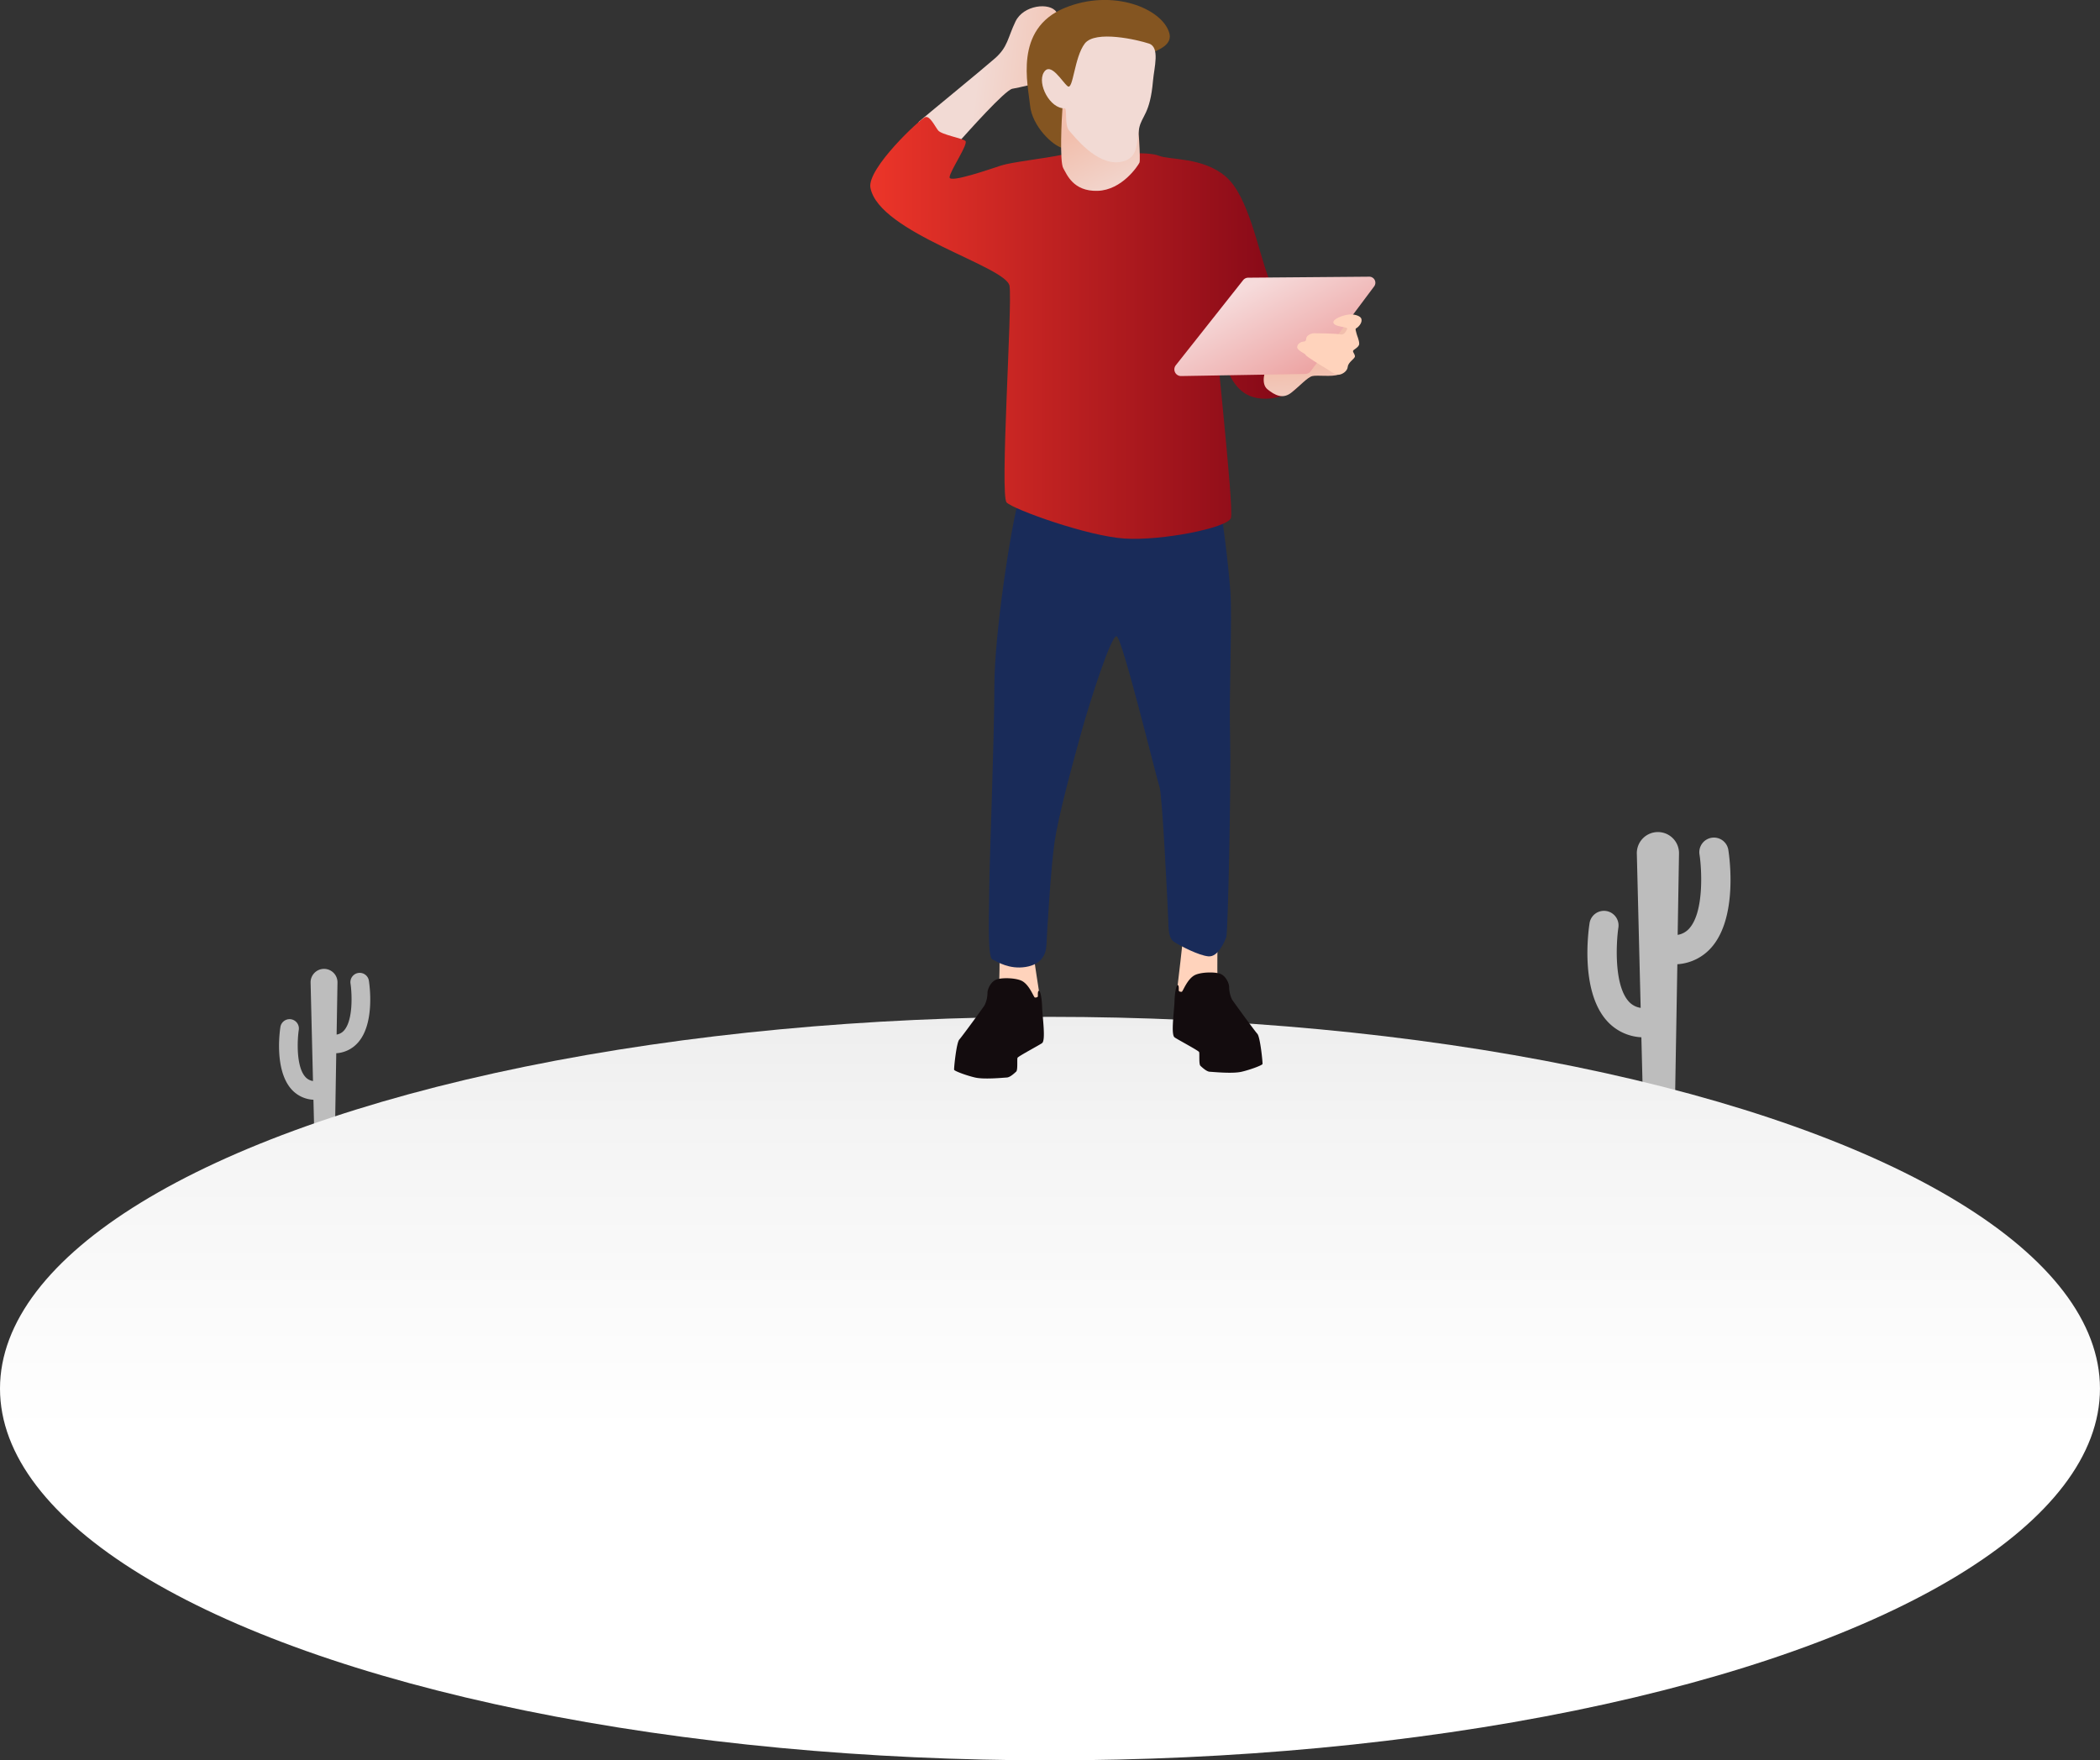 <svg viewBox="0 0 879.01 736.76" xmlns="http://www.w3.org/2000/svg" xmlns:xlink="http://www.w3.org/1999/xlink"><rect x="0" y="0" width="879.01" height="736.76" fill="#333333" stroke="none"/><linearGradient id="a" gradientUnits="userSpaceOnUse" x1="439.5" x2="439.5" y1="355.06" y2="599.38"><stop offset="0" stop-color="#e5e5e5"/><stop offset=".48" stop-color="#f4f4f4"/><stop offset="1" stop-color="#fff"/></linearGradient><radialGradient id="b" cx="3744.7" cy="427.97" gradientTransform="matrix(-1 0 0 1 4254.35 0)" gradientUnits="userSpaceOnUse" r="19.92"><stop offset=".57" stop-color="#130c0e"/><stop offset=".8" stop-color="#130c0e"/><stop offset="1" stop-color="#130c0e"/></radialGradient><linearGradient id="c" gradientUnits="userSpaceOnUse" x1="451.87" x2="408.85" y1="37.68" y2="32.88"><stop offset="0" stop-color="#f2bfad"/><stop offset="1" stop-color="#f2dad4"/></linearGradient><linearGradient id="d" gradientUnits="userSpaceOnUse" x1="364.29" x2="542.9" y1="137.23" y2="137.23"><stop offset="0" stop-color="#cc1515"/><stop offset="0" stop-color="#ec3529"/><stop offset=".98" stop-color="#840817"/></linearGradient><linearGradient id="e" gradientUnits="userSpaceOnUse" x1="547.95" x2="550.14" y1="154.11" y2="191.22"><stop offset="0" stop-color="#f2bfad"/><stop offset=".7" stop-color="#f2dad4"/></linearGradient><linearGradient id="f" x1="457.45" x2="471.68" xlink:href="#c" y1="53.12" y2="82.83"/><linearGradient id="g" gradientUnits="userSpaceOnUse" x1="524.09" x2="548.85" y1="118.91" y2="164.47"><stop offset="0" stop-color="#f6dbdb"/><stop offset="1" stop-color="#eb9a99"/></linearGradient><radialGradient id="h" cx="418.15" cy="430.38" r="19.92" xlink:href="#b"/><path d="m723.46 355.85a6.11 6.11 0 1 0 -12.07 1.89c.87 5.69 2 23.51-4.16 30.68a8.24 8.24 0 0 1 -5 2.85l.56-33.94a8.83 8.83 0 1 0 -17.65.07l1.6 64.42a8.31 8.31 0 0 1 -5.17-2.88c-6.15-7.17-5-25-4.16-30.68a6.1 6.1 0 1 0 -12.06-1.89c-.44 2.8-4 27.76 6.93 40.5a20.7 20.7 0 0 0 14.76 7.26l.7 28h13.36l1-58.57a20.67 20.67 0 0 0 14.45-7.24c10.88-12.71 7.35-37.66 6.91-40.47z" fill="#bdbdbd"/><path d="m154.41 410.46a3.89 3.89 0 1 0 -7.69 1.2c.55 3.63 1.26 15-2.66 19.56a5.17 5.17 0 0 1 -3.16 1.78l.36-21.63a5.63 5.63 0 1 0 -11.25 0l1 41.07a5.3 5.3 0 0 1 -3.3-1.84c-3.92-4.57-3.21-15.93-2.65-19.56a3.89 3.89 0 1 0 -7.69-1.2c-.28 1.79-2.53 17.69 4.42 25.82a13.17 13.17 0 0 0 9.41 4.62l.44 17.87h8.5l.61-37.34a13.12 13.12 0 0 0 9.22-4.61c6.97-8.05 4.72-23.96 4.44-25.74z" fill="#bdbdbd"/><ellipse cx="439.5" cy="581.17" fill="url(#a)" rx="439.5" ry="155.59"/><path d="m509.66 392.57s-.25 15 0 16.47-5.86 10.28-8.36 9.89-7.49-1.22-8.22-2.05-.4-2.8-.14-4.6 2.12-18.1 2.12-18.93 11.82-3.06 14.6-.78z" fill="#ffd3bc"/><path d="m500 408.18c-3.13 1.69-4.88 6.83-5.33 6.9s-1.27-.07-1.27-.57.13-2.23-.44-2.23-1.21 2.8-1.34 6.86-1.57 13.76 0 15c1 .78 10 5.53 10.29 6.16s-.19 5.09.58 5.79 2.54 2.41 3.93 2.47 9.47.89 13.28 0 8.64-2.73 8.76-3.24-.95-11.3-2.16-12.64-9.9-13.27-10.6-14.35a12.33 12.33 0 0 1 -1.21-5.21c0-1.53-1.38-4.85-4-5.65s-8.17-.56-10.49.71z" fill="url(#b)"/><path d="m418.4 401.23s0 8.72-.25 10.22 5.86 10.27 8.36 9.89 7.5-1.23 8.22-2.06.4-2.8.14-4.59-1.87-11.85-1.87-12.69-11.82-3-14.6-.77z" fill="#ffd3bc"/><path d="m426.45 208.82c-3.54 12.86-10.23 56.93-10.23 78.35s-2.14 76-2.14 84.32-.9 28.89 1.25 30 7.15 4.29 13.94 3.22 8.58-5.36 8.75-9.3 1.79-32.17 3.4-43.07 7.33-31.93 11.08-45.45 12.51-40.72 14.84-40.62 16.79 59.69 18 63.06 3.5 51.36 3.65 55.38 0 7.91 2.54 9.55 10.28 5.66 14.31 6 6.71-6.11 7.45-8.05 2.07-66.11 1.59-83.71.92-50.43.11-61.14-3.44-33.64-5.1-38.46-83.44-.08-83.44-.08z" fill="#192b59"/><path d="m401.46 59.29c3.38-3.75 19.14-21.51 22.26-22.14s10.74-2 12.44-3.75 8.84-24.28 6.03-28.4-13.8-2.94-17.13 4-3.15 10.63-8.63 15.45-29.37 24.34-31.6 26.32 2.17 11.61 5.68 13.23 10.95-4.71 10.95-4.71z" fill="url(#c)"/><path d="m445 64.7c-8.05 1.69-21.43 3.12-25.84 4.54s-21.82 7.54-21.69 4.94 8-14 6.62-15.19-10-2.6-11.42-4.42-3.38-6.1-5.33-5.58-24.53 21.55-23 29.6c3.64 19 57 32.82 58.23 41.11s-4.14 87.67-1.22 90.6 33.86 14.12 49.44 15.1 42.93-4.46 44.43-8.56-7.61-83-6.55-83 1.35 24.84 13.22 31.26c7.84 4.24 18.62-.13 20.69-2.47s-7.37-35.35-11.64-46.48-8.32-34.15-17.94-42.31-23.27-6.77-28-8.69-20.43-.55-24.39-1-15.61.55-15.61.55z" fill="url(#d)"/><path d="m545.57 147.71s-13.88 4.19-15 5.64-3 7.22 0 9.62 6.3 4.21 9.87 1.43 6.82-6.51 8.89-7 8.23.41 10.82-.6 7.5-20.65 5.52-21.84-20.1 12.75-20.1 12.75z" fill="url(#e)"/><path d="m445.07 62.05c-4.48-.93-13.13-9.39-13.92-18-.77-8.38-6.93-31.91 14.5-40.73 20.11-8.28 40.81.24 43.78 10.45 2.78 9.53-20.83 10-29.48 16.17s-9.24 10.34-11.4 9.36-3.48 22.75-3.48 22.75z" fill="#845521"/><path d="m444.71 45.28c-.29 3.84-1.25 22.39.35 25.12 1.48 2.51 4.1 9.79 14.38 9.47s16.94-10.6 17.51-11.8-.65-16.07-.65-18.55-13.81-8.35-19.3-8.19-12 .35-12.29 3.95z" fill="url(#f)"/><path d="m445.65 45.34c1.16 0-.21 7 1.89 9.34s11.24 14.32 20.92 13.18c8.36-1 7.16-8.22 8.36-14.16 1.1-5.38 4.58-5.85 5.8-19.91.47-5.45 3-14-1.68-15.55s-22.48-5.77-26.89 0-4.83 19.64-7.14 17.86-7.14-10.5-10-5.78 2.55 15.2 8.74 15.02z" fill="#f2dad4"/><path d="m520.32 117.28-28.15 35.58a2.79 2.79 0 0 0 2.24 4.53l52-.88a2.8 2.8 0 0 0 2.19-1.12l26.59-35.53a2.54 2.54 0 0 0 -2.06-4.06l-50.67.42a2.74 2.74 0 0 0 -2.14 1.06z" fill="url(#g)"/><path d="m564.82 131.61c-2.74.28-6.71 1.82-6.71 3.25s3.19 1.82 4.07 2 2 .41 1.71.85-1 2.64-2.76 2.25-9.47-.49-11-.49-3.25 1-3.36 2.15-.44 1.32-1.32 1.37-2.48.88-2.48 2.32 3.53 2.72 3.53 3.22 6.94 4.75 8.3 5.53 3.9 2.8 5.34 2.8 3.83-1.36 4-3.33 3-3.4 3-4.37-.9-1.68-.79-2.29 2.58-1.47 2.58-3-1-3.62-1.11-4.26-.72-2-.15-2.22 2.58-2 2.22-3.76-3.8-2.15-5.07-2.02z" fill="#ffd3bc"/><path d="m427.83 410.59c3.13 1.69 4.88 6.83 5.33 6.89s1.27-.06 1.27-.57-.13-2.22.44-2.22 1.21 2.79 1.34 6.86 1.57 13.76 0 15c-1 .77-10 5.53-10.29 6.16s.19 5.08-.57 5.78-2.54 2.41-3.94 2.48-9.47.89-13.28 0-8.64-2.73-8.76-3.24.95-11.31 2.16-12.64 9.91-13.28 10.6-14.36a12.3 12.3 0 0 0 1.21-5.21c0-1.52 1.38-4.85 4-5.65s8.14-.55 10.49.72z" fill="url(#h)"/></svg>